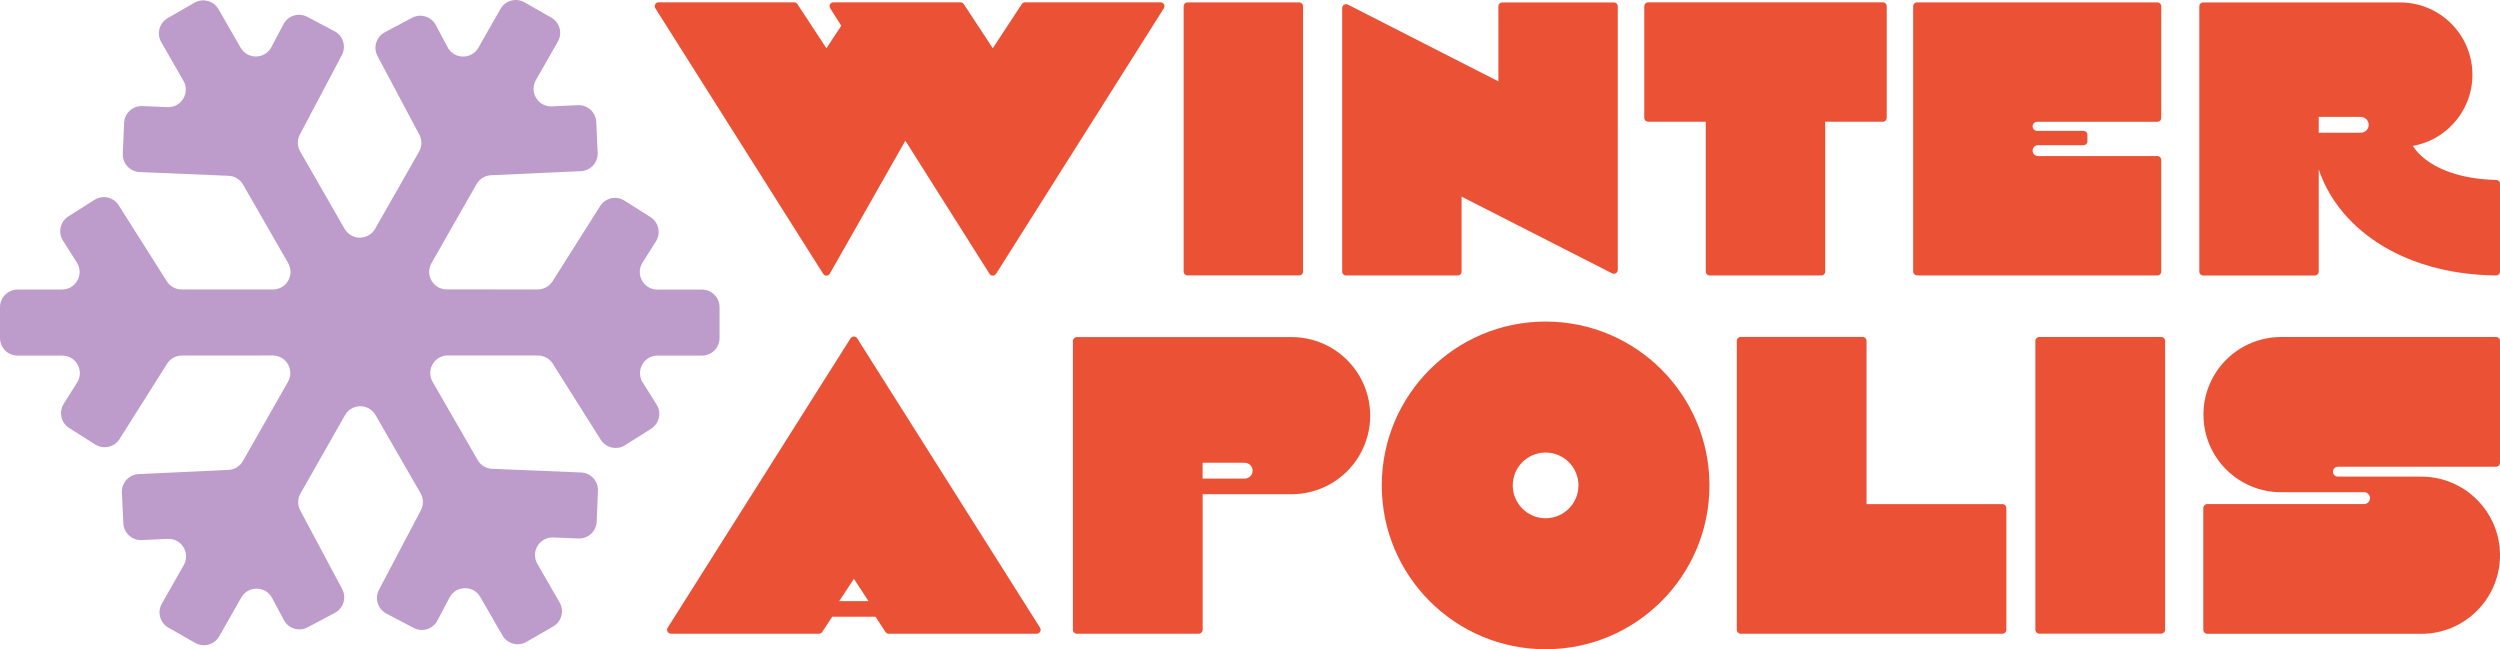 <?xml version="1.0" encoding="UTF-8"?>
<svg xmlns="http://www.w3.org/2000/svg" id="Layer_1" data-name="Layer 1" viewBox="0 0 975.49 253.33">
  <defs>
    <style>
      .cls-1 {
        fill: #bd9ccb;
      }

      .cls-1, .cls-2 {
        stroke-width: 0px;
      }

      .cls-2 {
        fill: #eb5135;
      }
    </style>
  </defs>
  <g>
    <path class="cls-2" d="m454.14,3.22l-65.49,103.64c-.59.93-1.95.93-2.54,0l-32.84-51.97-29.52,51.97c-.59.93-1.95.93-2.54,0L255.7,3.21c-.63-1,.09-2.31,1.27-2.31h52.91c.51,0,.98.26,1.26.68l11.33,17.26,5.78-8.8-4.32-6.83c-.63-1,.09-2.31,1.27-2.31h49.59c.51,0,.98.26,1.26.68l11.33,17.26,11.32-17.26c.28-.42.75-.68,1.26-.68h52.91c1.19,0,1.91,1.31,1.27,2.31Z"></path>
    <path class="cls-2" d="m461.86,105.97V2.44c0-.83.67-1.5,1.5-1.5h43.59c.83,0,1.5.67,1.5,1.5v103.53c0,.83-.67,1.5-1.5,1.5h-43.59c-.83,0-1.5-.67-1.5-1.5Z"></path>
    <path class="cls-2" d="m631.25,2.46v102.87c0,1.12-1.19,1.85-2.19,1.34l-58.76-29.95v29.27c0,.83-.67,1.5-1.5,1.5h-43.59c-.83,0-1.5-.67-1.5-1.5V3.13c0-1.12,1.19-1.85,2.19-1.34l58.76,29.95V2.46c0-.83.67-1.5,1.5-1.5h43.59c.83,0,1.5.67,1.5,1.5Z"></path>
    <path class="cls-2" d="m736.19,2.41v43.59c0,.83-.67,1.5-1.5,1.5h-22.5v58.49c0,.83-.68,1.5-1.51,1.5h-43.59c-.83,0-1.51-.67-1.5-1.51v-58.49s-22.5,0-22.5,0c-.83,0-1.5-.67-1.5-1.5V2.41c0-.83.67-1.5,1.5-1.5h91.6c.83,0,1.5.67,1.5,1.5Z"></path>
    <path class="cls-2" d="m793.12,49.3h0c0,.98.79,1.77,1.77,1.77h18.11c.83,0,1.5.67,1.5,1.5v2.58c0,.83-.67,1.5-1.5,1.5h-17.76c-1.17,0-2.12.95-2.12,2.12h0c0,1.17.95,2.12,2.12,2.12h46.57c.83,0,1.5.67,1.5,1.5v43.59c0,.83-.67,1.5-1.5,1.5h-93.11v-.05h-.69c-.83,0-1.5-.67-1.5-1.5V2.44c0-.83.67-1.5,1.5-1.5h.69s93.11,0,93.11,0c.83,0,1.5.67,1.5,1.5v43.59c0,.83-.67,1.5-1.5,1.5h-46.92c-.98,0-1.77.79-1.77,1.77Z"></path>
    <path class="cls-2" d="m974,70.2c-11.57-.23-21.42-3.13-27.86-8.22-1.83-1.41-3.41-3.12-4.67-5.05,14.39-2.56,24.44-15.7,23.15-30.26-1.29-14.56-13.49-25.72-28.11-25.72h-76.85c-.83,0-1.5.68-1.5,1.51v103.53c0,.83.67,1.51,1.5,1.51h43.59c.83,0,1.51-.68,1.51-1.51v-39.89c7.22,21.65,30.96,40.89,69.21,41.39.84.01,1.52-.68,1.52-1.51v-34.28c0-.82-.66-1.48-1.49-1.5Zm-50.17-19.92c-.57.97-1.63,1.55-2.75,1.52h-16.32v-6.19h16.32c1.12-.03,2.18.55,2.75,1.52.58.97.58,2.18,0,3.15Z"></path>
    <path class="cls-2" d="m404.51,247.28h-57.71c-.52,0-1-.26-1.29-.7l-3.9-5.94h-16.87l-3.9,5.94c-.29.43-.77.7-1.29.7h-57.71c-1.22,0-1.95-1.34-1.3-2.37l71.33-112.88c.61-.96,2-.96,2.61,0l71.33,112.88c.65,1.03-.09,2.37-1.3,2.37Zm-65.6-12.71l-5.73-8.72-5.73,8.72h11.46Z"></path>
    <path class="cls-2" d="m530.5,146.77c5.53,9.52,5.53,21.28,0,30.81-5.53,9.53-15.75,15.35-26.76,15.26h-34.47v52.9c0,.85-.69,1.54-1.54,1.54h-47.55c-.85,0-1.54-.69-1.54-1.54v-112.68c0-.85.69-1.54,1.54-1.54h83.56c11.01-.09,21.23,5.74,26.76,15.26Zm-42.16,38.47c.57-.97.57-2.18,0-3.15-.57-.97-1.63-1.55-2.76-1.52h-16.32v6.19h16.32c1.13.03,2.18-.55,2.76-1.52Z"></path>
    <path class="cls-2" d="m782.87,198.24v47.5c0,.85-.69,1.54-1.54,1.54h-102.1c-.85,0-1.54-.69-1.54-1.54v-112.74c0-.85.69-1.54,1.54-1.54h47.55c.85,0,1.54.69,1.54,1.54v63.7h53c.85,0,1.54.69,1.54,1.54Z"></path>
    <path class="cls-2" d="m794.19,245.71v-112.68c0-.85.69-1.54,1.54-1.54h47.55c.85,0,1.54.69,1.54,1.54v112.68c0,.85-.69,1.54-1.54,1.54h-47.55c-.85,0-1.54-.69-1.54-1.54Z"></path>
    <path class="cls-2" d="m912.34,182.13c-.72-.05-1.4.31-1.77.92-.37.61-.37,1.39,0,2,.37.62,1.06.97,1.77.93h32.48c16.93,0,30.66,13.73,30.67,30.66,0,16.94-13.73,30.67-30.67,30.67h-83.56c-.85,0-1.54-.69-1.54-1.54v-47.55c0-.85.69-1.54,1.54-1.54h61.26c1.25-.04,2.24-1.06,2.24-2.31s-.99-2.27-2.24-2.31h-32.46c-16.7,0-30.25-13.52-30.28-30.22-.02-8.04,3.17-15.76,8.85-21.45,5.68-5.69,13.39-8.89,21.44-8.89h83.88c.85,0,1.54.69,1.54,1.54v47.55c0,.85-.69,1.54-1.54,1.54h-61.6Z"></path>
    <path class="cls-2" d="m667.02,189.4c0,35.31-28.62,63.93-63.93,63.93s-63.93-28.62-63.93-63.93,28.62-63.93,63.93-63.93,63.93,28.62,63.93,63.93Zm-63.93,12.82c7.08,0,12.81-5.74,12.82-12.82,0-7.08-5.74-12.82-12.82-12.82s-12.82,5.74-12.82,12.82,5.74,12.82,12.82,12.82h0Z"></path>
  </g>
  <path class="cls-1" d="m232.83,203.53l.49-12.04c.16-3.78-2.79-6.98-6.57-7.13l-34.71-1.43c-2.35-.1-4.49-1.39-5.66-3.43l-17.58-30.53c-2.63-4.57.67-10.28,5.95-10.28l35.15.02c2.35,0,4.54,1.21,5.79,3.2l18.72,29.68c2.02,3.2,6.26,4.16,9.46,2.14l10.19-6.43c3.2-2.02,4.16-6.25,2.14-9.46l-5.41-8.58c-2.88-4.57.4-10.52,5.8-10.51h17.32c3.79.01,6.86-3.06,6.86-6.84v-12.05c0-3.79-3.06-6.86-6.85-6.86h-17.42c-5.4-.01-8.68-5.97-5.79-10.53l5.24-8.29c2.02-3.2,1.07-7.43-2.13-9.46l-10.18-6.45c-3.2-2.03-7.44-1.07-9.46,2.13l-18.58,29.36c-1.26,1.99-3.45,3.19-5.8,3.19l-35.48-.02c-5.26,0-8.56-5.68-5.95-10.25l17.59-30.85c1.17-2.04,3.3-3.35,5.65-3.45l35.06-1.59c3.78-.17,6.71-3.38,6.54-7.16l-.55-12.04c-.17-3.78-3.38-6.71-7.16-6.54l-10.13.46c-5.4.25-8.94-5.55-6.27-10.24l8.58-15.04c1.88-3.29.73-7.48-2.56-9.35l-10.47-5.97c-3.29-1.88-7.48-.73-9.35,2.56l-8.63,15.14c-2.67,4.69-9.47,4.59-12.01-.17l-4.61-8.66c-1.78-3.34-5.93-4.61-9.27-2.83l-10.64,5.66c-3.34,1.78-4.61,5.93-2.83,9.27l16.32,30.67c1.1,2.08,1.07,4.57-.1,6.62l-17.16,30.1c-2.63,4.61-9.26,4.62-11.9.02l-17.33-30.17c-1.17-2.04-1.22-4.54-.12-6.62l16.39-31.03c1.77-3.35.49-7.5-2.86-9.27l-10.66-5.63c-3.35-1.77-7.5-.49-9.26,2.86l-4.73,8.96c-2.52,4.78-9.32,4.9-12.01.21l-8.63-15.01c-1.89-3.28-6.08-4.42-9.36-2.53l-10.46,6.01c-3.28,1.89-4.42,6.08-2.53,9.36l8.68,15.11c2.69,4.68-.84,10.49-6.23,10.27l-9.79-.41c-3.78-.16-6.98,2.78-7.14,6.56l-.51,12.04c-.16,3.78,2.78,6.98,6.56,7.14l34.72,1.47c2.35.1,4.48,1.4,5.66,3.44l17.59,30.64c2.62,4.57-.67,10.27-5.94,10.27h-35.61c-2.35.01-4.54-1.19-5.8-3.18l-18.76-29.66c-2.02-3.2-6.26-4.15-9.46-2.13l-10.18,6.44c-3.2,2.02-4.15,6.26-2.13,9.46l5.43,8.57c2.89,4.56-.39,10.52-5.79,10.52H6.85C3.06,113,0,116.07,0,119.86v12.05c.01,3.79,3.08,6.85,6.87,6.85h17.42c5.4-.01,8.68,5.94,5.8,10.51l-5.23,8.29c-2.02,3.2-1.06,7.44,2.14,9.46l10.19,6.43c3.2,2.02,7.44,1.06,9.46-2.14l18.54-29.38c1.26-1.99,3.44-3.2,5.79-3.2l35.44-.02c5.26,0,8.56,5.67,5.96,10.24l-17.59,30.94c-1.16,2.04-3.29,3.35-5.64,3.46l-35.06,1.64c-3.78.18-6.71,3.39-6.53,7.17l.56,12.04c.18,3.78,3.39,6.71,7.17,6.53l10.13-.47c5.4-.25,8.95,5.54,6.28,10.24l-8.56,15.06c-1.87,3.29-.72,7.48,2.57,9.35l10.48,5.96c3.29,1.87,7.48.72,9.35-2.57l8.61-15.14c2.67-4.69,9.47-4.6,12.01.16l4.61,8.64c1.78,3.34,5.94,4.6,9.28,2.82l10.64-5.68c3.34-1.78,4.6-5.94,2.82-9.28l-16.35-30.65c-1.11-2.07-1.07-4.57.09-6.62l17.38-30.57c2.62-4.61,9.26-4.63,11.9-.03l17.57,30.51c1.17,2.04,1.22,4.54.13,6.62l-16.36,31.06c-1.76,3.35-.48,7.5,2.87,9.26l10.67,5.62c3.35,1.76,7.5.48,9.26-2.87l4.73-8.98c2.52-4.78,9.31-4.91,12.01-.23l8.64,15c1.89,3.28,6.08,4.41,9.36,2.52l10.44-6.01c3.28-1.89,4.41-6.08,2.52-9.36l-8.7-15.1c-2.7-4.68.83-10.49,6.22-10.27l9.8.4c3.78.16,6.98-2.79,7.13-6.57Z"></path>
</svg>
